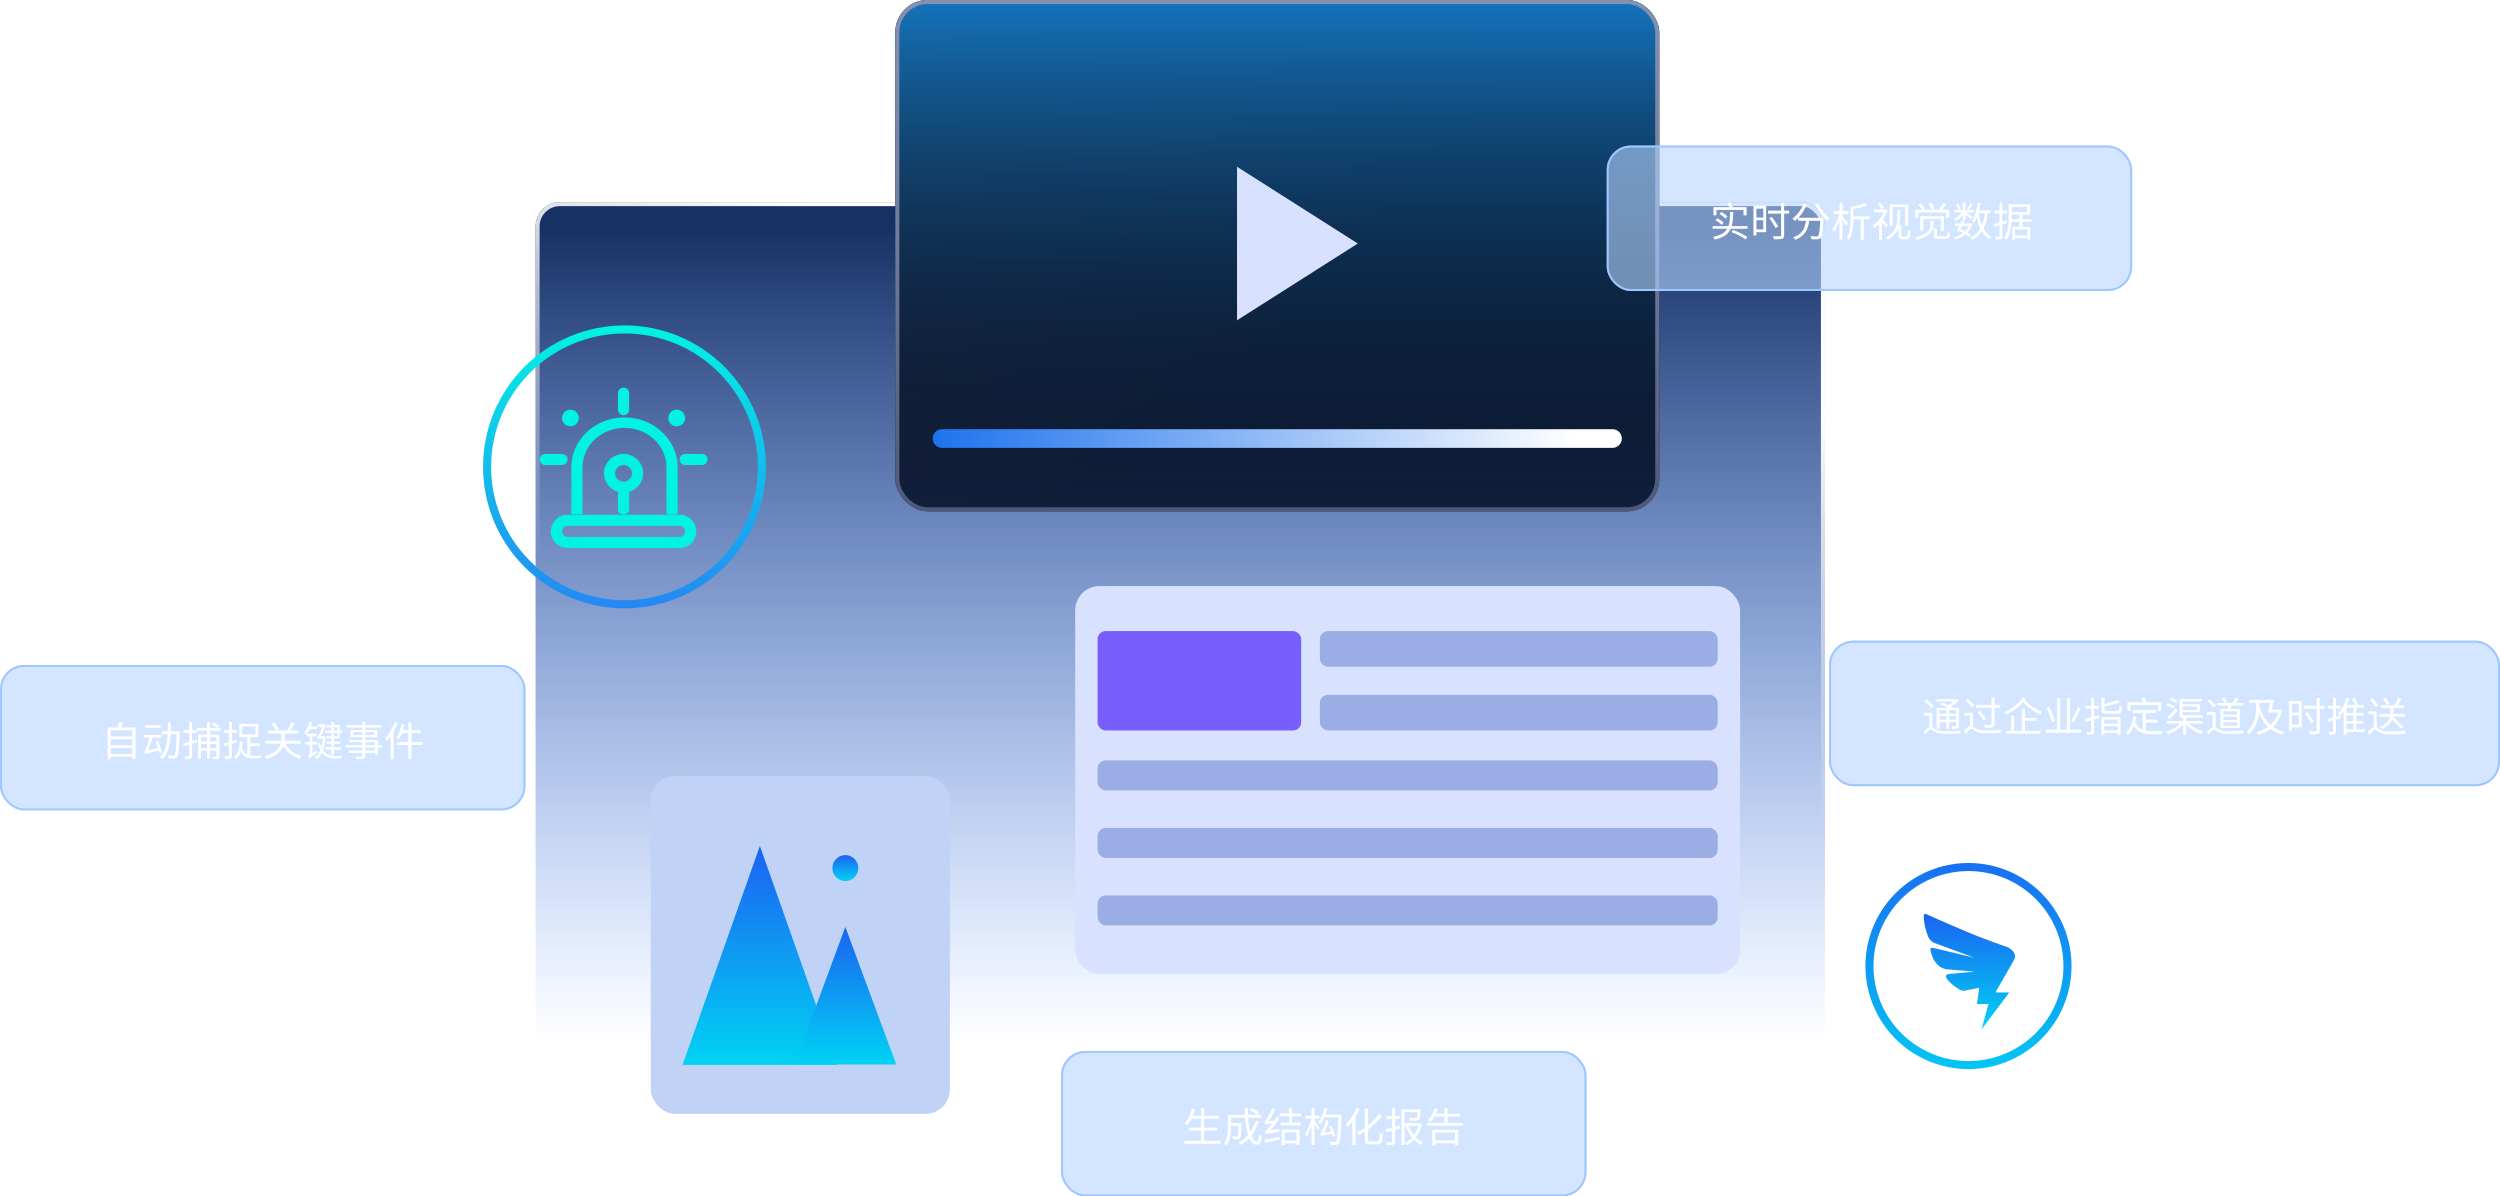 <svg xmlns="http://www.w3.org/2000/svg" width="1237" height="592" fill="none" viewBox="0 0 1237 592"><defs><linearGradient id="a" x1=".558" x2=".558" y1="0" y2=".985"><stop offset="2.857%" stop-color="#183164"/><stop offset="100%" stop-color="#1b64f2" stop-opacity="0"/></linearGradient><linearGradient id="b" x1=".571" x2=".431" y1=".115" y2=".553"><stop offset="0%" stop-color="#fff"/><stop offset="100%" stop-color="#fff" stop-opacity="0"/></linearGradient><linearGradient id="c" x1="0" x2=".673" y1="0" y2=".421"><stop offset="0%" stop-color="#19223e"/><stop offset="100%" stop-color="#0f1e3b"/></linearGradient><linearGradient id="d" x1=".5" x2=".5" y1="0" y2="1"><stop offset="0%" stop-color="#1574bd"/><stop offset="100%" stop-opacity="0"/></linearGradient><linearGradient id="e" x1=".5" x2=".5" y1="0" y2="1"><stop offset="0%" stop-color="#8691af"/><stop offset="47.26%" stop-color="#707a9a"/><stop offset="100%" stop-color="#4e5878"/></linearGradient><linearGradient id="f" x1="-.051" x2=".935" y1=".507" y2=".507"><stop offset="5.714%" stop-color="#1f74ee"/><stop offset="100%" stop-color="#fff"/></linearGradient><linearGradient id="l" x1=".442" x2=".442" y1="1" y2=".015"><stop offset="0%" stop-color="#00d3f3"/><stop offset="100%" stop-color="#1b64f2"/></linearGradient><linearGradient id="m" x1=".442" x2=".442" y1="1" y2=".015"><stop offset="0%" stop-color="#00d3f3"/><stop offset="100%" stop-color="#1b64f2"/></linearGradient><linearGradient id="n" x1=".442" x2=".442" y1="1" y2=".015"><stop offset="0%" stop-color="#00d3f3"/><stop offset="100%" stop-color="#1b64f2"/></linearGradient><linearGradient id="o" x1=".5" x2=".5" y1="0" y2="1"><stop offset="0%" stop-color="#00f3e3"/><stop offset="100%" stop-color="#2488f3"/></linearGradient><linearGradient id="p" x1=".5" x2=".5" y1="0" y2="1"><stop offset="0%" stop-color="#1870f2"/><stop offset="100%" stop-color="#03c6f3"/></linearGradient><linearGradient id="q" x1=".442" x2=".442" y1="1" y2=".015"><stop offset="0%" stop-color="#00d3f3"/><stop offset="100%" stop-color="#1b64f2"/></linearGradient><filter id="g" width="1" height="1" x="0" y="0" color-interpolation-filters="sRGB" filterUnits="objectBoundingBox"><feFlood flood-opacity="0" result="BackgroundImageFix"/><feBlend in="SourceGraphic" in2="BackgroundImageFix" result="shape"/><feGaussianBlur in="BackgroundImageFix" stdDeviation="5"/><feComposite in2="SourceAlpha" operator="in" result="effect1_foregroundBlur"/><feBlend in="SourceGraphic" in2="effect1_foregroundBlur" result="shape"/></filter><filter id="h" width="1" height="1" x="0" y="0" color-interpolation-filters="sRGB" filterUnits="objectBoundingBox"><feFlood flood-opacity="0" result="BackgroundImageFix"/><feBlend in="SourceGraphic" in2="BackgroundImageFix" result="shape"/><feGaussianBlur in="BackgroundImageFix" stdDeviation="5"/><feComposite in2="SourceAlpha" operator="in" result="effect1_foregroundBlur"/><feBlend in="SourceGraphic" in2="effect1_foregroundBlur" result="shape"/></filter><filter id="i" width="1" height="1" x="0" y="0" color-interpolation-filters="sRGB" filterUnits="objectBoundingBox"><feFlood flood-opacity="0" result="BackgroundImageFix"/><feBlend in="SourceGraphic" in2="BackgroundImageFix" result="shape"/><feGaussianBlur in="BackgroundImageFix" stdDeviation="5"/><feComposite in2="SourceAlpha" operator="in" result="effect1_foregroundBlur"/><feBlend in="SourceGraphic" in2="effect1_foregroundBlur" result="shape"/></filter><filter id="j" width="1" height="1" x="0" y="0" color-interpolation-filters="sRGB" filterUnits="objectBoundingBox"><feFlood flood-opacity="0" result="BackgroundImageFix"/><feBlend in="SourceGraphic" in2="BackgroundImageFix" result="shape"/><feGaussianBlur in="BackgroundImageFix" stdDeviation="5"/><feComposite in2="SourceAlpha" operator="in" result="effect1_foregroundBlur"/><feBlend in="SourceGraphic" in2="effect1_foregroundBlur" result="shape"/></filter><filter id="k" width="1.649" height="1.574" x="-.324" y="-.263" color-interpolation-filters="sRGB" filterUnits="objectBoundingBox"><feFlood flood-opacity="0" result="BackgroundImageFix"/><feColorMatrix in="SourceAlpha" values="0 0 0 0 0 0 0 0 0 0 0 0 0 0 0 0 0 0 127 0"/><feOffset dy="4"/><feGaussianBlur stdDeviation="12"/><feColorMatrix values="0 0 0 0 0 0 0 0 0 0 0 0 0 0 0 0 0 0 0.3 0"/><feBlend in2="BackgroundImageFix" result="effect1_dropShadow"/><feBlend in="SourceGraphic" in2="effect1_dropShadow" result="shape"/></filter></defs><rect width="638" height="423" x="265" y="100" fill="url(#a)" rx="12" style="mix-blend-mode:passthrough"/><rect width="636" height="421" x="266" y="101" stroke="url(#b)" stroke-width="2" rx="11"/><rect width="329" height="192" x="532" y="290" fill="#d8e1fe" rx="12"/><rect width="100.733" height="49.159" x="543.09" y="312.261" fill="#785efd" rx="4"/><rect width="196.846" height="17.623" x="653.065" y="312.261" fill="#9bade5" rx="4"/><rect width="196.846" height="17.623" x="653.065" y="343.797" fill="#9bade5" rx="4"/><rect width="306.82" height="14.841" x="543.09" y="376.261" fill="#9bade5" rx="4"/><rect width="306.82" height="14.841" x="543.09" y="409.652" fill="#9bade5" rx="4"/><rect width="306.82" height="14.841" x="543.09" y="443.043" fill="#9bade5" rx="4"/><rect width="378" height="253" x="443" fill="url(#c)" rx="16"/><rect width="378" height="253" x="443" fill="url(#d)" rx="16"/><rect width="376" height="251" x="444" y="1" stroke="url(#e)" stroke-width="2" rx="15"/><path fill="url(#f)" d="M461.53 216.99a4.617 4.617 0 0 0 4.616 4.616h331.708a4.617 4.617 0 0 0 0-9.234H466.146a4.617 4.617 0 0 0-4.617 4.617" style="mix-blend-mode:passthrough"/><path fill="#d8e1fe" d="m671.838 120.498-59.757 37.984V82.515z"/><g filter="url(#g)"><rect width="260" height="72" y="329" fill="#b5d4ff" fill-opacity=".6" rx="12"/><rect width="259" height="71" x=".5" y="329.5" stroke="#9ec7ff" rx="11.5"/></g><path fill="#fff" d="M54.78 365.78h10.7v2.94h-10.7zm0-1.42v-2.98h10.7v2.98zm0 5.76h10.7v2.96h-10.7zm4.32-12.96c-.16.8-.48 1.9-.78 2.78h-5.06v15.68h1.52v-1.12h10.7v1.02h1.58v-15.58h-7.22c.34-.76.68-1.68 1-2.54zm12.68 1.68v1.34h7.74v-1.34zm11.28-1.3c0 1.42 0 2.86-.06 4.28h-2.86v1.44h2.8c-.24 4.56-1.04 8.74-3.78 11.24.4.22.92.72 1.18 1.08 2.94-2.8 3.8-7.36 4.08-12.32h2.98c-.22 7.1-.48 9.76-1.02 10.36-.2.24-.42.3-.78.3-.42 0-1.48 0-2.6-.12.26.44.42 1.06.46 1.48 1.06.08 2.16.08 2.78.02.64-.06 1.04-.24 1.44-.76.7-.88.94-3.72 1.22-11.96v-.76h-4.42c.04-1.42.06-2.86.06-4.28zm-11.28 15.58.02-.02v.04c.46-.28 1.18-.5 6.74-1.76l.38 1.34 1.32-.44c-.38-1.4-1.28-3.78-2.04-5.58l-1.24.34c.4.94.8 2.04 1.16 3.08l-4.76 1c.78-1.8 1.54-4.04 2.04-6.14h4.48v-1.38h-8.8v1.38h2.78c-.52 2.34-1.36 4.7-1.64 5.36-.34.76-.6 1.3-.92 1.4.18.36.4 1.08.48 1.38m32.88-14.78c1 .54 2.36 1.32 3.1 1.84h-3.94v-2.98h-1.4v2.98h-4.96v1.38h4.96v1.94H98v12.06h1.38v-4.1h3.04v3.94h1.4v-3.94h3.3v2.6c0 .24-.06.32-.3.32-.26.02-1.02.02-1.9 0 .16.34.32.86.38 1.2 1.24.02 2.08 0 2.58-.2.5-.22.66-.58.66-1.32V363.5h-4.72v-1.94h5.14v-1.38h-1.02l.68-1c-.76-.48-2.2-1.26-3.24-1.78zm2.46 6.52v1.98h-3.3v-1.98zm-4.7 0v1.98h-3.04v-1.98zm-3.04 3.26h3.04v2.06h-3.04zm7.74 0v2.06h-3.3v-2.06zm-13.5-10.92v4.02h-2.78v1.42h2.78V367c-1.14.32-2.2.62-3.06.84l.32 1.46 2.74-.82v5.38c0 .3-.12.38-.38.38-.26.02-1.08.02-2 0 .2.4.4 1 .46 1.36 1.32 0 2.14-.04 2.66-.26.52-.24.7-.64.7-1.48v-5.84l2.46-.76-.2-1.34-2.26.66v-3.94h2.24v-1.42h-2.24v-4.02zm26.18 2.26h6.58v3.94h-6.58zm-6.5-2.24v4.02h-2.48v1.4h2.48v4.44l-2.74.8.38 1.46 2.36-.76v5.2c0 .3-.1.38-.34.38s-1.02 0-1.88-.02c.2.42.38 1.06.44 1.42 1.26 0 2.04-.04 2.52-.28.5-.24.68-.66.68-1.48v-5.68l2.42-.8-.2-1.38-2.22.7v-4h2.38v-1.4h-2.38v-4.02zm5.1.96v6.54h3.98v8.68c-1.16-.54-2.08-1.52-2.68-3.34.2-.94.32-1.96.42-3.06l-1.42-.1c-.24 3.44-1.02 6.12-2.98 7.74.32.22.9.7 1.12.96 1.1-1.02 1.88-2.3 2.4-3.9 1.36 2.96 3.54 3.52 6.42 3.52h3.32c.04-.36.26-.96.46-1.28-.7.02-3.22.02-3.72.02-.66 0-1.3-.04-1.9-.14v-4.66h4.7v-1.34h-4.7v-3.1h4.02v-6.54zm16.08-.16c.82 1.06 1.66 2.48 2 3.44h-3.9v1.5h6.64v2.44c0 .36-.02.74-.04 1.12h-7.82V368h7.52c-.64 2.16-2.54 4.46-7.92 6.26.4.34.9.98 1.08 1.32 5.16-1.8 7.36-4.12 8.26-6.44 1.68 3.1 4.28 5.28 7.84 6.34.24-.46.7-1.12 1.06-1.46-3.66-.9-6.4-3.06-7.9-6.02h7.4v-1.48h-7.82l.04-1.1v-2.46h6.7v-1.5h-3.96c.72-1.08 1.52-2.44 2.18-3.64l-1.62-.54c-.5 1.24-1.42 2.98-2.22 4.18h-5.48l1.32-.72c-.38-.94-1.24-2.34-2.1-3.36zm16.54 9.06v1.36h2.28v3.9c0 .94-.66 1.64-1 1.9.26.26.66.8.82 1.12.28-.38.76-.74 3.88-2.92-.16-.24-.36-.76-.46-1.14l-1.96 1.32v-4.18h2.22v-1.36h-2.22v-2.72h2.02v-1.32h-4.76q.72-.99 1.32-2.22h3.52v-1.38h-2.92c.26-.64.5-1.3.68-1.96l-1.32-.34c-.54 2.02-1.48 3.96-2.6 5.26.28.28.72.92.88 1.2l.38-.48v1.24h1.52v2.72zm10.54-8.3v1.1h2.38v1.6h-2.88v1.16h2.88v1.62h-2.38v1.12h2.38v1.52h-2.44v1.18h2.44v1.64H161v1.18h2.94v2.46h1.2v-2.46h3.7v-1.18h-3.7v-1.64h3.26v-1.18h-3.26v-1.52h2.94v-2.74h1.22v-1.16h-1.22v-2.7h-2.94v-1.52h-1.2v1.52zm3.58 3.86h1.82v1.62h-1.82zm0-1.16v-1.6h1.82v1.6zm-7.8 4.36c0-.1.14-.22.3-.34h2.12q-.24 2.43-.78 4.26c-.3-.7-.58-1.5-.8-2.44l-1.02.42c.36 1.4.8 2.56 1.3 3.5-.66 1.56-1.56 2.68-2.68 3.4.26.28.58.74.76 1.06 1.12-.78 2.02-1.82 2.72-3.22 1.78 2.3 4.2 2.84 6.96 2.84h2.62c.08-.36.26-.96.46-1.3-.66.02-2.52.02-3 .02-2.52 0-4.86-.5-6.5-2.82.64-1.8 1.06-4.06 1.24-6.92l-.74-.1-.22.02h-1.26c.84-1.54 1.68-3.52 2.36-5.5l-.84-.56-.4.2h-2.88v1.4h2.4c-.58 1.72-1.34 3.32-1.62 3.8-.32.62-.78 1.16-1.12 1.24.2.26.5.78.62 1.04m15.34 5.54v1.18h6.5v1.36c0 .36-.12.46-.5.48-.34.02-1.56.04-2.76 0 .2.34.46.9.54 1.26 1.68 0 2.72-.02 3.34-.24s.9-.58.9-1.5v-1.36h4.8v.88h1.52v-3.56h2.08v-1.2h-2.08v-2.5h-6.32v-1.42h6v-3.54h-6v-1.18h8v-1.24h-8v-1.6h-1.52v1.6h-7.84v1.24h7.84v1.18h-5.74v3.54h5.74v1.42h-6.32v1.1h6.32v1.4h-8.22v1.2h8.22v1.5zm2.2-9.1h4.3v1.42h-4.3zm5.82 0h4.48v1.42h-4.48zm0 5h4.8v1.4h-4.8zm0 2.6h4.8v1.5h-4.8zm15.64-2.7v1.46h5.74v6.96h1.5v-6.96h5.48v-1.46h-5.48v-4.42h4.6v-1.46h-4.6v-3.86h-1.5v3.86h-2.68c.26-.9.48-1.86.68-2.8l-1.44-.3c-.46 2.62-1.3 5.2-2.46 6.86.36.18 1 .54 1.28.76.54-.84 1.04-1.9 1.46-3.06h3.16v4.42zm-.98-9.9c-1.08 3.02-2.84 6.02-4.72 7.98.26.34.7 1.12.86 1.48.64-.68 1.24-1.48 1.84-2.34v11.16h1.44v-13.5c.76-1.4 1.44-2.88 2-4.36z"/><g filter="url(#h)"><rect width="260" height="72" x="525" y="520" fill="#b5d4ff" fill-opacity=".6" rx="12"/><rect width="259" height="71" x="525.5" y="520.5" stroke="#9ec7ff" rx="11.5"/></g><path fill="#fff" d="M589.78 548.52c-.76 2.86-2.06 5.64-3.7 7.42.38.2 1.04.64 1.34.9.76-.9 1.46-2.04 2.1-3.3h4.74v4.42h-5.96v1.44h5.96v5.1h-8.16v1.46h17.88v-1.46h-8.16v-5.1h6.48v-1.44h-6.48v-4.42h7.2v-1.46h-7.2v-3.88h-1.56v3.88h-4.08c.44-1.02.82-2.12 1.12-3.22zm26.1-.3c0 1.14.04 2.28.1 3.38h-8.42v5.62c0 2.6-.18 6.06-1.84 8.52.36.18 1 .7 1.26 1 1.84-2.64 2.14-6.68 2.14-9.5v-.14h3.66c-.08 3.44-.18 4.72-.44 5.02-.16.18-.34.22-.64.22-.34 0-1.2 0-2.12-.1.24.38.4.98.42 1.4.98.06 1.9.06 2.42.02.54-.06.88-.2 1.2-.58.42-.54.52-2.24.62-6.74 0-.2.02-.64.02-.64h-5.14v-2.64h6.96c.24 3.24.72 6.2 1.48 8.5a16 16 0 0 1-4.64 3.7c.32.3.86.92 1.1 1.24 1.54-.92 2.92-2.02 4.14-3.34.92 2.06 2.12 3.3 3.66 3.3s2.1-1 2.36-4.42c-.4-.14-.96-.48-1.3-.82-.12 2.66-.36 3.7-.94 3.7-1.02 0-1.92-1.14-2.66-3.1 1.48-1.92 2.66-4.2 3.52-6.82l-1.5-.38c-.64 2.02-1.5 3.84-2.58 5.44-.52-1.94-.9-4.32-1.12-7h6.42v-1.46h-6.5c-.06-1.1-.08-2.22-.08-3.38zm2.54.98c1.28.66 2.82 1.68 3.58 2.4l.94-1.04c-.78-.68-2.36-1.66-3.62-2.28zm7.28 14.74.26 1.54c1.98-.44 4.64-1 7.16-1.58l-.12-1.38c-2.68.54-5.44 1.12-7.3 1.42m.42-7.48c.3-.14.8-.24 3.34-.54-.9 1.26-1.74 2.26-2.12 2.64-.66.72-1.12 1.2-1.58 1.3.18.4.42 1.14.5 1.46.48-.26 1.2-.42 6.78-1.44-.04-.32-.1-.92-.08-1.32l-4.46.72c1.62-1.74 3.2-3.86 4.56-6.02l-1.38-.84c-.38.72-.82 1.44-1.28 2.14l-2.66.22c1.18-1.66 2.34-3.78 3.24-5.82l-1.54-.64c-.8 2.34-2.24 4.82-2.7 5.46-.42.64-.78 1.1-1.14 1.18.18.42.44 1.18.52 1.5m11.66-8.28v2.7h-4.62v1.44h4.62v3.12h-4.12v1.44h9.86v-1.44h-4.2v-3.12h4.54v-1.44h-4.54v-2.7zm-3.6 10.74v7.66h1.46v-.86h5.88v.78h1.5v-7.58zm1.46 5.44v-4.08h5.88v4.08zm19.68-16.16c-.64 2.7-1.74 5.36-3.18 7.06.36.2.96.68 1.24.92.68-.9 1.34-2.04 1.9-3.3h6.96c-.26 8.2-.56 11.26-1.16 11.96-.2.26-.4.32-.76.3-.42 0-1.38 0-2.44-.1.24.44.42 1.08.46 1.5.98.06 1.98.08 2.6 0 .64-.08 1.08-.24 1.48-.8.74-.98 1.02-4.08 1.32-13.48 0-.2.02-.78.02-.78h-7.9c.36-.94.68-1.94.94-2.96zm2.32 9.28c.34.72.7 1.56 1 2.36l-3.54.62c.9-1.66 1.78-3.76 2.42-5.8l-1.44-.42c-.54 2.3-1.66 4.82-2 5.46-.34.66-.62 1.14-.94 1.2.16.36.4 1.06.46 1.34.38-.22 1-.38 5.46-1.28.18.54.32 1.04.42 1.44l1.2-.5c-.32-1.22-1.16-3.28-1.94-4.82zm-8.66-9.28v3.86H646v1.4h2.84c-.64 2.74-1.9 5.92-3.2 7.6.28.36.64 1.02.8 1.46.94-1.34 1.86-3.52 2.54-5.78v9.84h1.44v-10.34c.58 1.02 1.22 2.24 1.52 2.9l.94-1.1c-.36-.6-1.94-3.02-2.46-3.64v-.94h2.32v-1.4h-2.32v-3.86zm33.36 2.9c-1.4 2.14-3.32 4.12-5.42 5.78v-8.32h-1.6v9.52c-1.28.9-2.6 1.68-3.88 2.32.38.28.86.8 1.1 1.14.92-.48 1.86-1.02 2.78-1.62v3.46c0 2.24.6 2.86 2.6 2.86h3.56c2.12 0 2.54-1.32 2.76-5.06-.46-.12-1.1-.44-1.5-.74-.14 3.42-.28 4.3-1.34 4.3h-3.32c-.96 0-1.16-.22-1.16-1.32v-4.6c2.58-1.88 5.02-4.18 6.86-6.76zm-11.08-2.9c-1.22 3.06-3.26 6.04-5.42 7.96.32.34.82 1.12 1 1.46.78-.76 1.56-1.66 2.3-2.66v11.64h1.58v-13.98c.76-1.26 1.46-2.62 2.02-3.96zm22.2.68v17.68h1.5v-9.46h.6c.76 2.1 1.8 4.04 3.1 5.68-1 1.12-2.2 2.06-3.6 2.76.36.28.8.76 1.02 1.1 1.36-.72 2.54-1.66 3.56-2.76 1.06 1.12 2.26 2.02 3.58 2.66.24-.38.7-.98 1.04-1.26-1.34-.58-2.58-1.46-3.66-2.54 1.44-1.94 2.44-4.26 2.96-6.74l-.98-.32-.28.04h-7.34v-5.44h6.38c-.08 1.8-.2 2.58-.44 2.84-.18.14-.4.16-.84.16-.4 0-1.7-.02-3.02-.12.22.34.4.86.42 1.24 1.34.08 2.6.1 3.24.06.66-.04 1.1-.16 1.46-.52.44-.46.62-1.6.74-4.42.02-.22.02-.64.02-.64zm3.52 8.22h4.78c-.46 1.6-1.18 3.16-2.16 4.52-1.1-1.34-1.98-2.88-2.62-4.52m-8.2-8.9v4.04h-2.84v1.46h2.84v4.26l-3.14.82.4 1.54 2.74-.8v5.22c0 .34-.12.42-.46.44-.28 0-1.32.02-2.44-.02.22.42.42 1.04.48 1.44 1.6 0 2.54-.04 3.12-.28s.82-.66.82-1.6v-5.66l2.42-.72-.18-1.44-2.24.64v-3.84h2.28v-1.46h-2.28v-4.04zm21.18.16c-.76 2.28-2.04 4.56-3.5 6 .36.18 1.06.58 1.36.82.66-.74 1.3-1.68 1.9-2.72h4.94v3.16h-8.44v1.4h17.62v-1.4h-7.62v-3.16h6.14v-1.38h-6.14v-2.88h-1.56v2.88h-4.2c.38-.76.72-1.54 1-2.34zm-1.26 10.66v7.76h1.5v-1.14h9.76v1.1h1.56v-7.72zm1.5 5.22v-3.84h9.76v3.84z"/><g filter="url(#i)"><rect width="332" height="72" x="905" y="317" fill="#b5d4ff" fill-opacity=".6" rx="12"/><rect width="331" height="71" x="905.5" y="317.5" stroke="#9ec7ff" rx="11.5"/></g><path fill="#fff" d="M952.3 346.86c1.18 1.04 2.7 2.5 3.4 3.44l1.1-1c-.74-.92-2.28-2.32-3.46-3.3zm3.82 5.84h-4.26v1.42h2.82v5.68c-.88.36-1.88 1.26-2.9 2.36l.94 1.24c1.02-1.36 2-2.52 2.68-2.52.46 0 1.14.68 1.96 1.18 1.4.84 3.06 1.08 5.54 1.08 2.16 0 5.66-.1 7.06-.2.02-.4.26-1.08.42-1.46-2.06.2-5.1.36-7.46.36-2.22 0-3.92-.14-5.26-.96-.7-.46-1.14-.82-1.54-1.04zm2.16-6.76v1.18h8.46c-.82.62-1.84 1.24-2.84 1.72-.98-.44-2.02-.86-2.92-1.18l-.96.86c1.24.46 2.7 1.1 3.92 1.7h-5.68v10.36h1.42v-3.32h3.38v3.24h1.36v-3.24h3.48v1.82c0 .24-.08.32-.34.34-.24 0-1.08 0-2.04-.02.18.34.36.84.42 1.22 1.34 0 2.2 0 2.72-.22s.68-.58.68-1.32v-8.86h-2.62c-.4-.24-.9-.5-1.48-.78 1.5-.78 3.02-1.82 4.1-2.86l-.94-.72-.3.08zm9.62 5.44v1.76h-3.48v-1.76zm-8.22 2.88h3.38v1.82h-3.38zm0-1.12v-1.76h3.38v1.76zm8.22 1.12v1.82h-3.48v-1.82zm4.68-7.74c1.12 1.04 2.4 2.5 2.96 3.44l1.26-.88c-.62-.94-1.94-2.34-3.06-3.34zm6.04 5.94c1.02 1.24 2.24 3 2.8 4.04l1.26-.76c-.58-1.04-1.84-2.72-2.86-3.94zm-2.38.24H972v1.4h2.76v5.24c-.9.32-1.94 1.22-3.02 2.38l1.04 1.42c1.02-1.38 2-2.56 2.66-2.56.46 0 1.1.68 1.94 1.2 1.4.88 3.08 1.08 5.56 1.08 1.92 0 5.46-.1 6.88-.18.02-.46.28-1.22.46-1.62-1.94.2-4.96.38-7.3.38-2.24 0-3.94-.16-5.26-.96-.68-.4-1.1-.8-1.48-1.04zm9.16-7.44v3.54h-7.76v1.42h7.76v7.94c0 .36-.14.46-.54.48s-1.8.02-3.26-.04c.22.44.46 1.1.54 1.54 1.88 0 3.1-.02 3.8-.28.72-.24.98-.68.98-1.7v-7.94h2.78v-1.42h-2.78v-3.54zm9.72 8.94v7.44h-2.54v1.38h17.06v-1.38h-7.68v-5h5.8v-1.38h-5.8v-4.604h-1.58v10.984h-3.78v-7.44zm5.84-9.19c-1.96 3.063-5.6 5.806-9.3 7.308.38.34.82.88 1.04 1.26 3.14-1.42 6.14-3.623 8.34-6.225 2.6 3.023 5.38 4.764 8.42 6.226.2-.44.62-.961 1-1.262-3.14-1.36-6.1-3.082-8.6-6.025l.44-.64zm27.12 4.85c-.8 2.2-2.22 5.12-3.32 6.94l1.24.64c1.12-1.86 2.48-4.62 3.44-6.94zm-15.44.36c1.06 2.24 2.24 5.3 2.74 7.06l1.5-.56c-.56-1.76-1.8-4.7-2.84-6.92zm10.06-4.76v15.62h-3.36v-15.64h-1.54v15.64h-5.6v1.48h17.66v-1.48h-5.64v-15.62zm25.04.92c-1.52.68-4.06 1.38-6.44 1.88v-2.98h-1.48v5.68c0 1.74.62 2.18 2.94 2.18h4.66c1.98 0 2.48-.66 2.7-3.34-.42-.08-1.06-.32-1.38-.54-.12 2.16-.3 2.52-1.4 2.52h-4.5c-1.3 0-1.54-.14-1.54-.82v-1.46c2.6-.5 5.56-1.18 7.58-2zm-6.5 12.94h6.52v2.1h-6.52zm0-1.22v-2h6.52v2zm-1.42-3.28v8.76h1.42v-.92h6.52v.84h1.48v-8.68zm-5.14-9.62v4.04h-2.8v1.42h2.8v4.3l-3.06.84.44 1.46 2.62-.78v5.36c0 .28-.12.36-.38.38-.26 0-1.08 0-2-.02.18.4.4 1.02.46 1.38 1.34.02 2.14-.04 2.68-.26.52-.24.7-.64.7-1.5v-5.78l2.66-.82-.18-1.4-2.48.72v-3.88h2.38v-1.42h-2.38v-4.04zm20.8 9.24c-.42 3.62-1.52 6.48-3.76 8.22.36.22.98.72 1.22 1 1.34-1.16 2.3-2.68 3-4.54 1.84 3.46 4.84 4.16 9.02 4.16h4.68c.06-.44.34-1.16.56-1.52-.98.02-4.42.02-5.16.02-1.18 0-2.28-.06-3.28-.24v-4.04h5.96v-1.4h-5.96v-3.28h5.14v-1.46h-11.68v1.46h4.98v8.3c-1.64-.62-2.9-1.8-3.68-3.9.2-.82.36-1.7.48-2.62zm4.04-8.96c.34.6.7 1.36.92 1.98h-7.8v4.36h1.48v-2.94h13.7v2.94h1.54v-4.36h-7.2c-.2-.66-.72-1.66-1.16-2.4zm12.32 3.52c1.22.38 2.72 1.06 3.48 1.6l.74-1.1c-.78-.54-2.32-1.16-3.5-1.5zm1.48-2.84c1.18.42 2.64 1.1 3.38 1.64l.7-1.06c-.74-.54-2.24-1.18-3.4-1.52zm-.94 8.82 1.06 1.06c1.3-1.34 2.8-3 4.04-4.5l-.88-1.02c-1.38 1.62-3.08 3.4-4.22 4.46m17-9.1h-10.92v9.24h1.74v1.62h-8.06v1.32h6.62c-1.74 1.72-4.5 3.24-7.02 4.02.32.3.78.86 1 1.24 2.66-.94 5.6-2.76 7.46-4.86v5.16h1.52v-5.06c1.88 2.02 4.8 3.76 7.54 4.62.22-.38.68-.96 1.02-1.28-2.64-.7-5.44-2.12-7.2-3.84h6.82v-1.32h-8.18v-1.62h8.06v-1.22h-9.86v-1.5h8.58v-3.92h-8.58v-1.4h9.46zm-9.46 3.68h7.1v1.74h-7.1zm12.36-2.86c1.06 1.02 2.32 2.46 2.86 3.38l1.24-.84c-.6-.92-1.88-2.3-2.94-3.26zm7.82 7.94h6.7v1.68h-6.7zm0 2.74h6.7v1.68h-6.7zm0-5.46h6.7v1.66h-6.7zm-1.42-1.14v9.44h9.58v-9.44h-4.78c.22-.5.46-1.1.7-1.68h5.76v-1.26h-3.74c.48-.66.98-1.46 1.46-2.2l-1.48-.44c-.32.78-.96 1.86-1.5 2.64h-3.74l1.04-.48c-.24-.62-.88-1.58-1.46-2.24l-1.24.54c.52.66 1.08 1.56 1.34 2.18h-3.4v1.26h5.3c-.12.54-.3 1.16-.46 1.68zm-2.44 1.56h-4.22v1.4h2.78v6.22c-.9.32-1.92 1.16-2.96 2.18l.94 1.22c1.02-1.24 2.04-2.3 2.76-2.3.46 0 1.08.6 1.94 1.08 1.38.78 3.1 1 5.46 1 1.92 0 5.44-.12 6.88-.22.02-.42.26-1.1.42-1.46-1.94.2-4.92.34-7.26.34-2.18 0-3.9-.14-5.18-.84-.7-.4-1.16-.76-1.56-.96zm16.56-6.06v1.5h3.52v1.66c0 3.58-.32 8.62-4.62 12.6.34.28.9.88 1.12 1.28 3.46-3.26 4.58-7.16 4.92-10.58 1.06 2.78 2.5 5.12 4.44 6.94-1.68 1.22-3.6 2.06-5.64 2.56.3.32.68.94.86 1.32 2.18-.62 4.2-1.56 5.98-2.88 1.62 1.24 3.56 2.16 5.88 2.78.22-.44.68-1.08 1.02-1.4-2.2-.52-4.06-1.34-5.64-2.42 2.1-1.96 3.7-4.62 4.54-8.16l-1-.42-.28.08h-3.84c.38-1.5.78-3.32 1.12-4.86zm10.62 12.4c-2.78-2.4-4.5-5.78-5.54-9.92v-.98h5.44c-.38 1.68-.84 3.52-1.26 4.78h5.22c-.8 2.54-2.16 4.58-3.86 6.12m17.06-5.72c1.06 1.54 2.42 3.66 3.06 4.88l1.32-.76c-.68-1.22-2.06-3.26-3.14-4.78zm-3 1v4.56h-3.42v-4.56zm0-1.34h-3.42v-4.38h3.42zm-4.86-5.74v14.62h1.44v-1.62h4.82v-13zm13.66-1.58v3.9h-6.48v1.48h6.48v10.66c0 .4-.16.54-.56.54-.44.04-1.92.04-3.48-.02.22.44.46 1.12.56 1.54 2 0 3.28-.02 4-.28.72-.24 1-.68 1-1.78v-10.66h2.44v-1.48h-2.44v-3.9zm17.54.56c.56.9 1.14 2.12 1.42 2.92h-4c.46-1 .88-2.06 1.22-3.1l-1.42-.36c-.9 2.96-2.42 5.86-4.18 7.72.28.22.72.66.98.94l-2 .62v-4.02h2.24v-1.4h-2.24v-3.96h-1.46v3.96h-2.58v1.4h2.58v4.46l-2.74.82.38 1.46 2.36-.76v5.2c0 .28-.12.36-.36.36-.24.02-1.02.02-1.88-.02.2.44.4 1.08.44 1.46 1.28 0 2.06-.04 2.56-.3.5-.24.7-.66.7-1.5v-5.68l2.28-.74-.2-1.28.06.06c.56-.66 1.12-1.42 1.64-2.26v11.74h1.44v-1.38h9.02v-1.4h-4.22v-2.72h3.5v-1.34h-3.5v-2.64h3.52v-1.34h-3.52v-2.62h3.82v-1.38h-4.24l1.16-.5c-.26-.8-.88-2-1.48-2.92zm-2.76 8.26h3.38v2.64h-3.38zm0-1.34v-2.62h3.38v2.62zm0 5.32h3.38v2.72h-3.38zm18.14-12.34c.62.98 1.36 2.32 1.7 3.12l1.34-.6c-.38-.76-1.16-2.06-1.78-3.02zm-6.64.38c1.06 1.12 2.34 2.68 2.94 3.66l1.26-.84c-.62-.96-1.94-2.46-3-3.54zm14.2-.94c-.46 1.12-1.24 2.66-1.94 3.74h-6.78v1.38h4.7v2.32l-.02.58h-5.34v1.4h5.18c-.4 1.74-1.58 3.62-5.06 5.04.34.28.82.82 1.02 1.14 2.96-1.34 4.42-3.02 5.12-4.7 1.66 1.56 3.5 3.4 4.46 4.56l1.08-1.04c-1.12-1.26-3.34-3.32-5.1-4.94v-.06h5.84v-1.4h-5.68l.02-.56v-2.34h5.06v-1.38h-2.96c.64-.98 1.34-2.18 1.92-3.24zm-10.8 6.78h-3.98v1.4h2.54v6.28c-.9.32-1.94 1.28-3.02 2.52l1.1 1.44c.94-1.4 1.86-2.66 2.48-2.66.42 0 1.12.72 1.96 1.28 1.44.92 3.14 1.12 5.76 1.12 2.02 0 5.76-.12 7.18-.2.02-.48.28-1.26.46-1.68-2.02.22-5.12.4-7.58.4-2.36 0-4.12-.14-5.46-.98-.64-.4-1.08-.78-1.44-1.02z"/><g filter="url(#j)"><rect width="260" height="72" x="795" y="72" fill="#b5d4ff" fill-opacity=".6" rx="12"/><rect width="259" height="71" x="795.5" y="72.5" stroke="#9ec7ff" rx="11.5"/></g><path fill="#fff" d="M856.76 114.86c2.66 1 5.32 2.38 6.94 3.62l.92-1.18c-1.66-1.18-4.46-2.56-7.14-3.54zm-5.96-9c1.08.64 2.36 1.64 2.94 2.34l.96-1.08c-.62-.72-1.92-1.62-3-2.22zm-2 3.12c1.14.62 2.48 1.62 3.12 2.34l.92-1.14c-.66-.7-2.02-1.62-3.14-2.2zm-1-6.5v4.06h1.5v-2.66h13.38v2.66h1.56v-4.06h-6.86c-.3-.7-.82-1.68-1.32-2.42l-1.48.46c.36.6.74 1.32 1.02 1.96zm-.38 9.4v1.3h7.22c-1.12 1.94-3.18 3.24-7.02 4.04.32.34.7.92.86 1.32 4.5-1.04 6.74-2.78 7.88-5.36h8.34v-1.3h-7.88c.58-1.94.72-4.26.8-7h-1.56c-.08 2.84-.2 5.14-.84 7zm28.06-3.92c1.06 1.54 2.42 3.66 3.06 4.88l1.32-.76c-.68-1.22-2.06-3.26-3.14-4.78zm-3 1v4.56h-3.42v-4.56zm0-1.34h-3.42v-4.38h3.42zm-4.86-5.74v14.62h1.44v-1.62h4.82v-13zm13.66-1.58v3.9h-6.48v1.48h6.48v10.66c0 .4-.16.54-.56.54-.44.04-1.92.04-3.48-.02.22.44.46 1.12.56 1.54 2 0 3.28-.02 4-.28.72-.24 1-.68 1-1.78v-10.66h2.44v-1.48h-2.44v-3.9zm18.18.26-1.38.56c1.42 2.96 3.82 6.22 5.92 8.02.3-.4.84-.96 1.22-1.26-2.08-1.56-4.52-4.62-5.76-7.32m-6.98.04c-1.16 3.06-3.2 5.84-5.6 7.56.36.28 1.02.86 1.28 1.16.54-.44 1.06-.92 1.58-1.46v1.38h3.86c-.46 3.4-1.56 6.58-6.3 8.14.34.32.74.9.92 1.28 5.1-1.84 6.42-5.46 6.96-9.42h5.44c-.22 5-.52 6.96-1.02 7.48-.2.2-.44.24-.86.24-.46 0-1.7 0-3-.12.28.42.46 1.06.5 1.5 1.26.08 2.48.1 3.16.04s1.14-.2 1.56-.7c.7-.78.96-3.06 1.26-9.2.02-.2.02-.72.02-.72h-12.4c1.7-1.82 3.2-4.16 4.24-6.72zm23.16 1.8v6.16c0 2.8-.18 6.56-2 9.24.36.12.98.52 1.24.76 1.9-2.78 2.18-7 2.18-10v-.08h3.66v10.12h1.48v-10.12h2.92v-1.42h-8.06v-3.6c2.42-.44 5.04-1.1 6.92-1.86l-1.28-1.18c-1.64.76-4.52 1.5-7.06 1.98m-5.46-2.2v4.28h-3v1.44h2.84c-.66 2.76-2.02 5.9-3.38 7.58.26.36.62.96.78 1.36 1.02-1.34 2-3.5 2.76-5.74v9.46h1.46v-9.74c.68 1.04 1.48 2.34 1.82 3.02l.96-1.2c-.4-.58-2.08-2.84-2.78-3.7v-1.04h2.96v-1.44h-2.96v-4.28zm24.82.98v10.64h1.46v-9.32h6.18v9.32h1.5v-10.64zm-5.92-.26c.72.78 1.5 1.88 1.86 2.62l1.22-.8c-.36-.7-1.16-1.74-1.94-2.5zm9.66 3.1v3.9c0 3.14-.6 6.96-5.66 9.58.3.24.78.8.96 1.12 3-1.58 4.58-3.72 5.38-5.9v3.88c0 1.34.54 1.7 1.9 1.7h1.82c1.74 0 1.96-.82 2.16-3.96-.38-.1-.88-.3-1.26-.6-.08 2.88-.18 3.42-.88 3.42h-1.62c-.56 0-.72-.16-.72-.72v-4.96h-1.02c.3-1.22.38-2.42.38-3.52v-3.94zm-11.48-.38v1.38h4.84c-1.16 2.54-3.26 5.04-5.32 6.44.22.28.58 1.04.7 1.46.78-.58 1.56-1.3 2.32-2.12v7.78h1.42v-8.62c.7.9 1.56 2.04 1.96 2.66l.96-1.2c-.38-.44-1.78-2.04-2.54-2.86.96-1.36 1.78-2.88 2.34-4.44l-.8-.54-.28.06zm26.96-2.92c.66.94 1.34 2.18 1.62 3l1.36-.52c-.3-.82-1.02-2.04-1.7-2.94zm2.64 12.3v3.3c0 1.5.5 1.9 2.44 1.9h3.44c1.58 0 2-.56 2.18-2.84-.42-.08-1.02-.32-1.34-.54-.08 1.82-.2 2.06-.98 2.06h-3.16c-.92 0-1.08-.08-1.08-.58v-3.3zm-1.72-3.8v2.1c0 1.88-.5 4.42-7.68 6.18.36.3.8.84.98 1.18 7.4-2.04 8.24-4.98 8.24-7.32v-2.14zm-5-2.24v7.2h1.52v-5.86h8.64v5.92h1.58v-7.26zm-1.02-5.74c.72.76 1.5 1.8 1.9 2.54h-3.34v4.02h1.5v-2.68h13.7v2.68h1.56v-4.02h-3.52c.7-.84 1.48-1.9 2.12-2.86l-1.56-.54c-.52 1-1.42 2.42-2.18 3.4h-7.82l.98-.48c-.4-.76-1.3-1.88-2.08-2.66zm25.74-.66c-.36.78-1 1.96-1.5 2.66l.98.48c.52-.66 1.2-1.66 1.78-2.58zm-7.1.56c.52.84 1.06 1.94 1.24 2.64l1.14-.5c-.18-.72-.72-1.8-1.28-2.58zm6.44 10.66a8.8 8.8 0 0 1-1.86 2.68c-.76-.38-1.54-.76-2.28-1.08.28-.48.6-1.02.88-1.6zm-6 2.14c.98.38 2.08.88 3.08 1.4-1.28.92-2.82 1.56-4.46 1.94.26.28.58.8.72 1.16 1.84-.5 3.54-1.28 4.98-2.44.66.4 1.26.78 1.72 1.12l.96-.98c-.46-.32-1.04-.68-1.7-1.04 1.06-1.14 1.9-2.54 2.4-4.28l-.82-.34-.24.06h-3.28l.44-1.04-1.34-.24c-.14.4-.34.84-.54 1.28h-2.72v1.26h2.1c-.42.8-.88 1.54-1.3 2.14m2.94-13.76v3.74H967v1.24h3.68c-.96 1.3-2.5 2.54-3.9 3.14.3.28.64.8.82 1.14 1.22-.66 2.54-1.78 3.54-2.96v2.44h1.4v-2.72c.96.7 2.18 1.64 2.68 2.1l.84-1.08c-.48-.34-2.24-1.46-3.22-2.06h3.78v-1.24h-4.08v-3.74zm7.44.18c-.5 3.52-1.4 6.88-2.96 8.98.32.2.9.68 1.14.92.52-.74.96-1.62 1.36-2.6.44 1.96 1.02 3.78 1.76 5.36-1.12 1.9-2.68 3.36-4.86 4.42.28.3.7.9.84 1.22 2.04-1.1 3.58-2.48 4.76-4.24 1 1.7 2.24 3.06 3.8 4 .24-.38.68-.9 1.02-1.18-1.68-.9-3-2.36-4.02-4.2 1.06-2.06 1.74-4.56 2.18-7.56h1.36v-1.4h-5.7c.28-1.12.52-2.3.7-3.5zm3.6 5.12c-.32 2.3-.8 4.3-1.52 6-.76-1.8-1.32-3.84-1.7-6zm13.5 6.76v6.38H997v-.82h6.16v.74h1.38v-6.3h-3.86v-2.48h4.48v-1.3h-4.48v-2.2h3.78v-5.18H993.9v6.04c0 3.18-.18 7.54-2.26 10.62.34.16.96.6 1.24.84 1.66-2.44 2.22-5.84 2.4-8.82h3.98v2.48zm-.32-9.86h7.66v2.56h-7.66zm0 3.88h3.9v2.2h-3.92l.02-1.34zm1.64 10.3v-3.04h6.16v3.04zm-7.66-16.34v4.02h-2.5v1.4h2.5v4.38c-1.04.32-2 .6-2.76.8l.4 1.48 2.36-.76v5.18c0 .28-.1.36-.34.36-.24.02-1.02.02-1.88 0 .18.4.38 1.02.42 1.38 1.26.02 2.04-.04 2.52-.28.5-.22.68-.64.68-1.46v-5.64l2.3-.76-.22-1.38-2.08.66v-3.96H993v-1.4h-2.26v-4.02z"/><g filter="url(#k)"><rect width="148" height="167.12" x="322" y="380" fill="#c1d2f7" rx="12"/></g><path fill="url(#l)" d="m375.99 418.566 38.255 108.326h-76.51z" style="mix-blend-mode:passthrough"/><path fill="url(#m)" d="m418.276 458.645 25.176 68.057H393.1z" style="mix-blend-mode:passthrough"/><ellipse cx="418.276" cy="429.531" fill="url(#n)" rx="6.418" ry="6.428" style="mix-blend-mode:passthrough"/><path fill="url(#o)" d="M379 231q0 1.718-.084 3.435-.085 1.716-.253 3.426t-.42 3.41-.588 3.385-.753 3.353q-.417 1.667-.916 3.31-.499 1.645-1.078 3.263t-1.236 3.206q-.658 1.587-1.393 3.14-.734 1.554-1.545 3.07t-1.693 2.99q-.883 1.473-1.838 2.902t-1.978 2.809-2.114 2.709q-1.09 1.328-2.244 2.601t-2.37 2.488q-1.215 1.216-2.488 2.37t-2.601 2.244q-1.329 1.09-2.71 2.114-1.38 1.023-2.808 1.978-1.429.955-2.903 1.838t-2.99 1.693-3.068 1.545-3.141 1.393-3.206 1.236-3.262 1.078-3.311.916-3.353.753-3.385.587q-1.7.253-3.41.421t-3.426.253Q310.718 301 309 301t-3.435-.084-3.426-.253-3.41-.42-3.385-.588q-1.686-.335-3.353-.753-1.667-.417-3.31-.916-1.645-.499-3.263-1.078t-3.206-1.236q-1.587-.658-3.14-1.393-1.554-.734-3.07-1.545t-2.99-1.693q-1.473-.883-2.902-1.838t-2.809-1.978-2.709-2.114q-1.328-1.09-2.601-2.244t-2.488-2.37q-1.216-1.215-2.37-2.488t-2.244-2.601q-1.09-1.329-2.114-2.71-1.023-1.38-1.978-2.808-.955-1.429-1.838-2.903t-1.693-2.99-1.545-3.068-1.393-3.141-1.236-3.206-1.078-3.262-.916-3.311-.753-3.353-.587-3.385-.42-3.41q-.17-1.71-.254-3.426T239 231q0-1.718.084-3.435.085-1.716.253-3.426.169-1.71.42-3.41.253-1.7.588-3.385.335-1.686.753-3.353.417-1.667.916-3.31.499-1.645 1.078-3.263t1.236-3.206q.658-1.587 1.393-3.14.734-1.554 1.545-3.07t1.693-2.99q.883-1.473 1.838-2.902t1.978-2.809 2.114-2.709 2.244-2.601 2.37-2.488q1.215-1.216 2.488-2.37t2.601-2.244q1.329-1.09 2.709-2.114t2.81-1.978q1.428-.955 2.902-1.838t2.99-1.693 3.068-1.545 3.141-1.393q1.588-.657 3.206-1.236t3.262-1.078 3.311-.916 3.353-.753 3.385-.587 3.41-.42q1.71-.17 3.426-.254T309 161t3.435.084 3.426.253 3.41.42q1.7.253 3.385.588 1.686.335 3.353.753 1.667.417 3.31.916 1.645.499 3.263 1.078t3.206 1.236q1.587.658 3.14 1.393 1.554.734 3.07 1.545t2.99 1.693 2.902 1.838 2.809 1.978 2.709 2.114q1.328 1.09 2.601 2.244t2.488 2.37q1.216 1.215 2.37 2.488t2.244 2.601q1.09 1.329 2.114 2.709t1.978 2.81q.955 1.428 1.838 2.902t1.693 2.99 1.545 3.068 1.393 3.141q.657 1.588 1.236 3.206t1.078 3.262.916 3.311.753 3.353.587 3.385.421 3.41.253 3.426Q379 229.282 379 231m-4 0q0-1.62-.08-3.238-.079-1.619-.238-3.231-.159-1.613-.396-3.215-.238-1.603-.554-3.192t-.71-3.16-.864-3.123-1.016-3.076-1.166-3.022-1.313-2.962q-.692-1.464-1.456-2.893-.764-1.43-1.597-2.819t-1.733-2.737q-.9-1.347-1.865-2.648t-1.993-2.554-2.116-2.453-2.234-2.346-2.346-2.234-2.453-2.116-2.554-1.993-2.648-1.865-2.737-1.733-2.819-1.597-2.893-1.456-2.962-1.313-3.022-1.166-3.076-1.016-3.122-.864-3.161-.71q-1.59-.316-3.192-.554-1.602-.237-3.215-.396t-3.23-.239Q310.62 165 309 165t-3.238.08-3.231.238q-1.613.159-3.215.396-1.603.238-3.192.554t-3.16.71-3.123.864-3.076 1.016-3.022 1.166-2.962 1.313-2.893 1.456q-1.43.764-2.819 1.597t-2.737 1.733q-1.347.9-2.648 1.865t-2.554 1.993-2.453 2.116-2.346 2.234-2.234 2.346-2.116 2.453-1.993 2.554-1.865 2.648-1.733 2.737-1.597 2.819-1.456 2.893-1.313 2.962-1.166 3.022-1.016 3.076-.864 3.122-.71 3.161-.554 3.192-.396 3.215-.239 3.23Q243 229.38 243 231t.08 3.238.238 3.231q.159 1.613.396 3.215.238 1.603.554 3.192t.71 3.16.864 3.123 1.016 3.076 1.166 3.022 1.313 2.962 1.456 2.893q.764 1.43 1.597 2.819t1.733 2.737q.9 1.347 1.865 2.648t1.993 2.554 2.116 2.453 2.234 2.346 2.346 2.234 2.453 2.116 2.554 1.993 2.648 1.865 2.737 1.733 2.819 1.597 2.893 1.456 2.962 1.313 3.022 1.166 3.076 1.016 3.122.864 3.161.71q1.59.316 3.192.554 1.602.237 3.215.396t3.23.238q1.619.08 3.239.08t3.238-.08 3.231-.238 3.215-.396 3.192-.554 3.16-.71 3.123-.864 3.076-1.016 3.022-1.166 2.962-1.313q1.464-.692 2.893-1.456 1.43-.764 2.819-1.597t2.737-1.733q1.347-.9 2.648-1.865t2.554-1.993 2.453-2.116 2.346-2.234 2.234-2.346 2.116-2.453 1.993-2.554 1.865-2.648 1.733-2.737 1.597-2.819 1.456-2.893 1.313-2.962 1.166-3.022 1.016-3.076.864-3.122.71-3.161q.316-1.59.554-3.192.237-1.602.396-3.215t.238-3.23q.08-1.619.08-3.239"/><path fill="#00f3e3" d="M280.846 260.204c-1.53 0-2.77 1.226-2.77 2.738 0 1.511 1.24 2.737 2.77 2.737h55.385c1.53 0 2.769-1.226 2.769-2.737s-1.24-2.738-2.77-2.738zm0-5.475h55.385c4.588 0 8.307 3.677 8.307 8.213s-3.719 8.212-8.307 8.212h-55.385c-4.588 0-8.308-3.677-8.308-8.212s3.72-8.213 8.308-8.213M339 206.825q0 .1-.005.201t-.015.201-.025.2-.035.199-.044.197q-.025.097-.055.194-.03.096-.064.191t-.073.188-.083.185q-.043.09-.091.18-.049.088-.101.175-.052.086-.109.17t-.117.165-.126.159-.133.152-.14.146-.148.14-.155.131q-.078.064-.16.124t-.167.116-.172.108-.178.1q-.09.047-.182.09t-.186.081q-.094.04-.19.073-.096.034-.194.063-.098.03-.197.054-.098.024-.198.044t-.201.035-.203.024-.203.015-.204.005-.204-.005-.203-.015-.202-.024-.201-.035-.2-.044q-.098-.025-.196-.054-.097-.029-.193-.063t-.19-.073q-.095-.038-.187-.081t-.182-.09-.177-.1q-.088-.052-.173-.108t-.166-.116-.161-.124-.154-.132-.148-.139q-.072-.07-.14-.146-.07-.074-.134-.152t-.125-.16q-.061-.08-.118-.164t-.109-.17-.1-.175q-.048-.09-.092-.18-.043-.092-.082-.185t-.074-.188-.064-.191q-.03-.097-.054-.194-.025-.098-.045-.197t-.035-.199-.025-.2-.015-.2-.005-.202.005-.202.015-.2.025-.2.035-.2.045-.196.054-.194.064-.191.074-.188.082-.185.092-.18.1-.175.11-.17.117-.165.125-.159.133-.153.14-.146q.073-.07.149-.138.075-.068.154-.132t.16-.124q.083-.06.167-.116.085-.056.173-.108t.177-.1.182-.09.187-.082.19-.072.193-.063.197-.054.199-.044.2-.035.203-.024.203-.015.204-.005q.102 0 .204.005t.203.015.203.024.2.035.2.044.196.054.194.063.19.072.186.082.182.09.178.1.172.108.167.116.16.124q.08.064.155.132.075.067.147.138t.141.146q.068.075.133.153t.126.159.117.165.109.17.1.175.092.18.083.185.073.188.064.191.055.194.044.197.035.198.025.2.015.201.005.202m-52.615 0q0 .1-.005.201t-.015.201-.025.2-.035.199-.045.197-.054.194-.064.191-.074.188-.082.185q-.044.09-.092.18-.048.088-.1.175-.053.086-.11.17-.056.084-.117.165-.06.08-.125.159-.065.078-.133.152-.069.075-.141.146-.072.072-.148.14-.075.067-.154.131t-.16.124q-.083.06-.167.116-.085.056-.173.108t-.177.1-.182.09-.187.081q-.094.04-.19.073-.096.034-.193.063-.098.03-.197.054t-.199.044-.2.035q-.102.014-.203.024t-.203.015-.204.005-.204-.005-.203-.015-.203-.024-.2-.035-.2-.044-.196-.054-.194-.063-.19-.073-.186-.081-.182-.09-.178-.1-.172-.108-.167-.116-.16-.124q-.08-.064-.155-.132-.075-.067-.147-.139-.073-.07-.141-.146-.069-.074-.133-.152-.065-.078-.126-.16-.06-.08-.117-.164t-.11-.17-.1-.175q-.048-.09-.091-.18-.044-.092-.083-.185t-.073-.188-.064-.191q-.03-.097-.055-.194-.024-.098-.044-.197t-.035-.199-.025-.2-.015-.2-.005-.202.005-.202.015-.2.025-.2.035-.2.044-.196.055-.194q.03-.096.064-.191t.073-.188q.04-.094.083-.185.043-.09.091-.18.048-.089.1-.175t.11-.17.117-.165.126-.159.133-.153.14-.146.148-.138q.076-.068.155-.132.078-.064.16-.124t.167-.116.172-.108.178-.1q.09-.047.182-.09t.186-.082.19-.072.194-.063.196-.054q.1-.025.2-.044.1-.02.2-.035.101-.015.203-.024.101-.01.203-.015t.204-.005.204.005.203.015.202.024.201.035.2.044q.098.024.196.054.097.029.193.063t.19.072q.095.039.187.082t.182.09.177.1q.088.052.173.108t.166.116.16.124.155.132q.076.067.148.138t.14.146q.069.075.134.153.064.078.125.159.06.08.118.165.056.084.109.17.052.086.1.175.048.09.092.18.043.091.082.185.04.093.074.188t.064.191.054.194q.025.098.045.197t.035.198.025.2.015.201.005.202m19.385 35.055c0-1.166 1.24-2.11 2.768-2.11 1.53 0 2.77.944 2.77 2.11v10.549c0 1.165-1.24 2.11-2.77 2.11-1.529 0-2.769-.945-2.769-2.11z" style="mix-blend-mode:passthrough"/><path fill="#00f3e3" d="M308.538 243.78c-5.352 0-9.692-4.29-9.692-9.581s4.34-9.581 9.692-9.581 9.693 4.29 9.693 9.58c0 5.292-4.34 9.582-9.693 9.582m0-5.475c2.295 0 4.154-1.838 4.154-4.106s-1.86-4.106-4.154-4.106-4.153 1.838-4.153 4.106 1.86 4.106 4.153 4.106M339 230.093c-1.53 0-2.77-1.226-2.77-2.738 0-1.511 1.24-2.737 2.77-2.737h8.308c1.53 0 2.769 1.226 2.769 2.737s-1.24 2.738-2.77 2.738zm-69.23 0c-1.53 0-2.77-1.226-2.77-2.738 0-1.511 1.24-2.737 2.77-2.737h8.307c1.53 0 2.77 1.226 2.77 2.737s-1.24 2.738-2.77 2.738zm36-35.586c0-1.512 1.24-2.738 2.768-2.738 1.53 0 2.77 1.226 2.77 2.738v8.212c0 1.512-1.24 2.737-2.77 2.737-1.529 0-2.769-1.225-2.769-2.737z" style="mix-blend-mode:passthrough"/><path fill="#00f3e3" d="M288.23 254.538h-5.538v-23.357c.007-13.612 11.784-24.643 26.308-24.643s26.3 11.031 26.308 24.643v23.357h-5.539v-23.357c-.004-10.747-9.301-19.457-20.769-19.457s-20.765 8.71-20.77 19.457z" style="mix-blend-mode:passthrough"/><path fill="url(#p)" d="M1025 478q0 1.252-.061 2.502-.062 1.25-.185 2.497-.122 1.246-.306 2.484-.184 1.239-.428 2.467t-.548 2.442q-.305 1.214-.668 2.413t-.785 2.376q-.422 1.18-.901 2.336-.48 1.157-1.015 2.288-.535 1.132-1.125 2.236t-1.234 2.178-1.34 2.115-1.44 2.047-1.54 1.973-1.636 1.895-1.726 1.813-1.812 1.726-1.896 1.636-1.973 1.54q-1.006.745-2.047 1.44-1.04.697-2.115 1.34-1.074.644-2.178 1.234t-2.236 1.125-2.288 1.015-2.336.9-2.376.786q-1.199.363-2.413.668-1.214.304-2.442.548t-2.467.428-2.484.306-2.497.185T974 529t-2.502-.061-2.497-.185-2.484-.306q-1.239-.184-2.467-.428t-2.442-.548-2.413-.668-2.376-.785q-1.18-.422-2.336-.901-1.157-.48-2.288-1.015-1.132-.535-2.236-1.125t-2.178-1.234-2.115-1.34-2.047-1.44-1.973-1.54-1.896-1.636-1.812-1.726-1.727-1.812q-.84-.928-1.635-1.896-.794-.968-1.54-1.973-.745-1.006-1.441-2.047-.696-1.04-1.34-2.115-.643-1.074-1.233-2.178t-1.125-2.236q-.536-1.131-1.015-2.288t-.9-2.336-.786-2.376-.668-2.413-.548-2.442-.428-2.467-.306-2.484-.185-2.497Q923 479.252 923 478t.061-2.502.185-2.497.306-2.484q.184-1.239.428-2.467t.548-2.442.668-2.413.785-2.376q.422-1.18.901-2.336.48-1.157 1.015-2.288.535-1.132 1.125-2.236t1.234-2.178 1.339-2.115 1.441-2.047 1.54-1.973 1.635-1.896 1.727-1.812 1.812-1.727q.928-.84 1.896-1.635.968-.794 1.973-1.54 1.006-.745 2.047-1.441 1.04-.696 2.115-1.34 1.074-.643 2.178-1.233t2.236-1.125q1.131-.536 2.288-1.015t2.336-.9 2.376-.786 2.413-.668 2.442-.548 2.467-.428 2.484-.306 2.497-.185Q972.748 427 974 427t2.502.061 2.497.185 2.484.306q1.239.184 2.467.428t2.442.548 2.413.668 2.376.785q1.18.422 2.336.901 1.157.48 2.288 1.015 1.132.535 2.236 1.125t2.178 1.234 2.115 1.339 2.047 1.441 1.973 1.54 1.895 1.635 1.813 1.727 1.726 1.812 1.636 1.896 1.54 1.973q.745 1.006 1.44 2.047.697 1.04 1.34 2.115.644 1.074 1.234 2.178t1.125 2.236 1.015 2.288.9 2.336.786 2.376q.363 1.199.668 2.413.304 1.214.548 2.442t.428 2.467.306 2.484.185 2.497T1025 478m-4 0q0-1.154-.057-2.306-.056-1.153-.17-2.3-.112-1.149-.282-2.29t-.394-2.273q-.225-1.132-.506-2.251-.28-1.12-.615-2.223-.335-1.104-.723-2.19-.39-1.087-.83-2.153-.442-1.066-.936-2.11-.493-1.042-1.037-2.06-.544-1.017-1.137-2.007t-1.234-1.949q-.64-.96-1.328-1.886-.688-.927-1.42-1.818-.731-.892-1.506-1.747t-1.591-1.671-1.67-1.59q-.856-.776-1.748-1.507-.891-.732-1.818-1.42t-1.886-1.328q-.96-.641-1.95-1.234-.989-.593-2.006-1.137-1.018-.544-2.06-1.037-1.044-.494-2.11-.935t-2.152-.83-2.19-.724-2.224-.615-2.25-.506-2.274-.394-2.29-.283q-1.147-.113-2.3-.17Q975.154 431 974 431t-2.306.057q-1.153.056-2.3.17-1.149.112-2.29.282t-2.273.394-2.251.506q-1.12.28-2.223.615-1.104.335-2.19.723-1.087.39-2.153.83-1.066.442-2.11.936-1.042.493-2.06 1.037-1.017.544-2.007 1.137t-1.949 1.234-1.886 1.328-1.818 1.42q-.892.731-1.747 1.506t-1.671 1.591-1.59 1.67q-.776.856-1.507 1.748-.732.891-1.42 1.818t-1.328 1.886-1.234 1.95q-.593.989-1.137 2.006-.544 1.018-1.037 2.06-.494 1.044-.935 2.11t-.83 2.152-.724 2.19-.615 2.224-.506 2.25-.394 2.274-.283 2.29q-.113 1.147-.17 2.3Q927 476.846 927 478t.057 2.306q.056 1.153.17 2.3.112 1.149.282 2.29t.394 2.273.506 2.251q.28 1.12.615 2.223.335 1.104.723 2.19.39 1.087.83 2.153.442 1.066.936 2.11.493 1.042 1.037 2.06.544 1.017 1.137 2.007t1.234 1.949q.64.96 1.328 1.886.688.927 1.42 1.818.731.892 1.506 1.747t1.591 1.671 1.67 1.59q.856.776 1.748 1.507.891.732 1.818 1.42t1.886 1.328q.96.641 1.95 1.234.989.593 2.006 1.137 1.018.544 2.06 1.037 1.044.494 2.11.935t2.152.83 2.19.724 2.224.615 2.25.506 2.274.394 2.29.283q1.147.113 2.3.17 1.152.056 2.306.056t2.306-.057 2.3-.17q1.149-.112 2.29-.282t2.273-.394q1.132-.225 2.251-.506 1.12-.28 2.223-.615 1.104-.335 2.19-.723 1.087-.39 2.153-.83 1.066-.442 2.11-.936 1.042-.493 2.06-1.037 1.017-.544 2.007-1.137t1.949-1.234q.96-.64 1.886-1.328.927-.688 1.818-1.42.892-.731 1.747-1.506t1.671-1.591 1.59-1.67q.776-.856 1.507-1.748.732-.891 1.42-1.818t1.328-1.886 1.234-1.95q.593-.989 1.137-2.006.544-1.018 1.037-2.06.494-1.044.935-2.11t.83-2.152.724-2.19.615-2.224.506-2.25.394-2.274.283-2.29q.113-1.147.17-2.3.056-1.152.056-2.306"/><path fill="url(#q)" d="M953.49 452.463s17.33 7.825 26.975 11.504c9.863 3.756 12.378 4.47 12.378 4.47s6 2.481 3.65 6.626a9307 9307 0 0 1-9.146 15.994h6.862l-13.744 18.276 3.447-12.569h-5.72l1.143-7.996-5.54 1.07s-2.12.849-3.811 0c-1.692-.847-5.458-3.481-6.984-6.07 0 0-.798-1.658 1.462-1.856 2.26-.197 12.582-1.141 12.582-1.141l-13.724-1.142s-2.777-.312-4.577-2.283-2.669-3.341-3.428-6.855c0 0-.792-1.868 1.34-1.416s20.389 4.84 20.389 4.84l-20.07-7.397s-2.049-.97-2.802-2.882c0 0-2.285-5-2.285-10.28.006 0-.204-1.83 1.602-.893" style="mix-blend-mode:passthrough"/></svg>